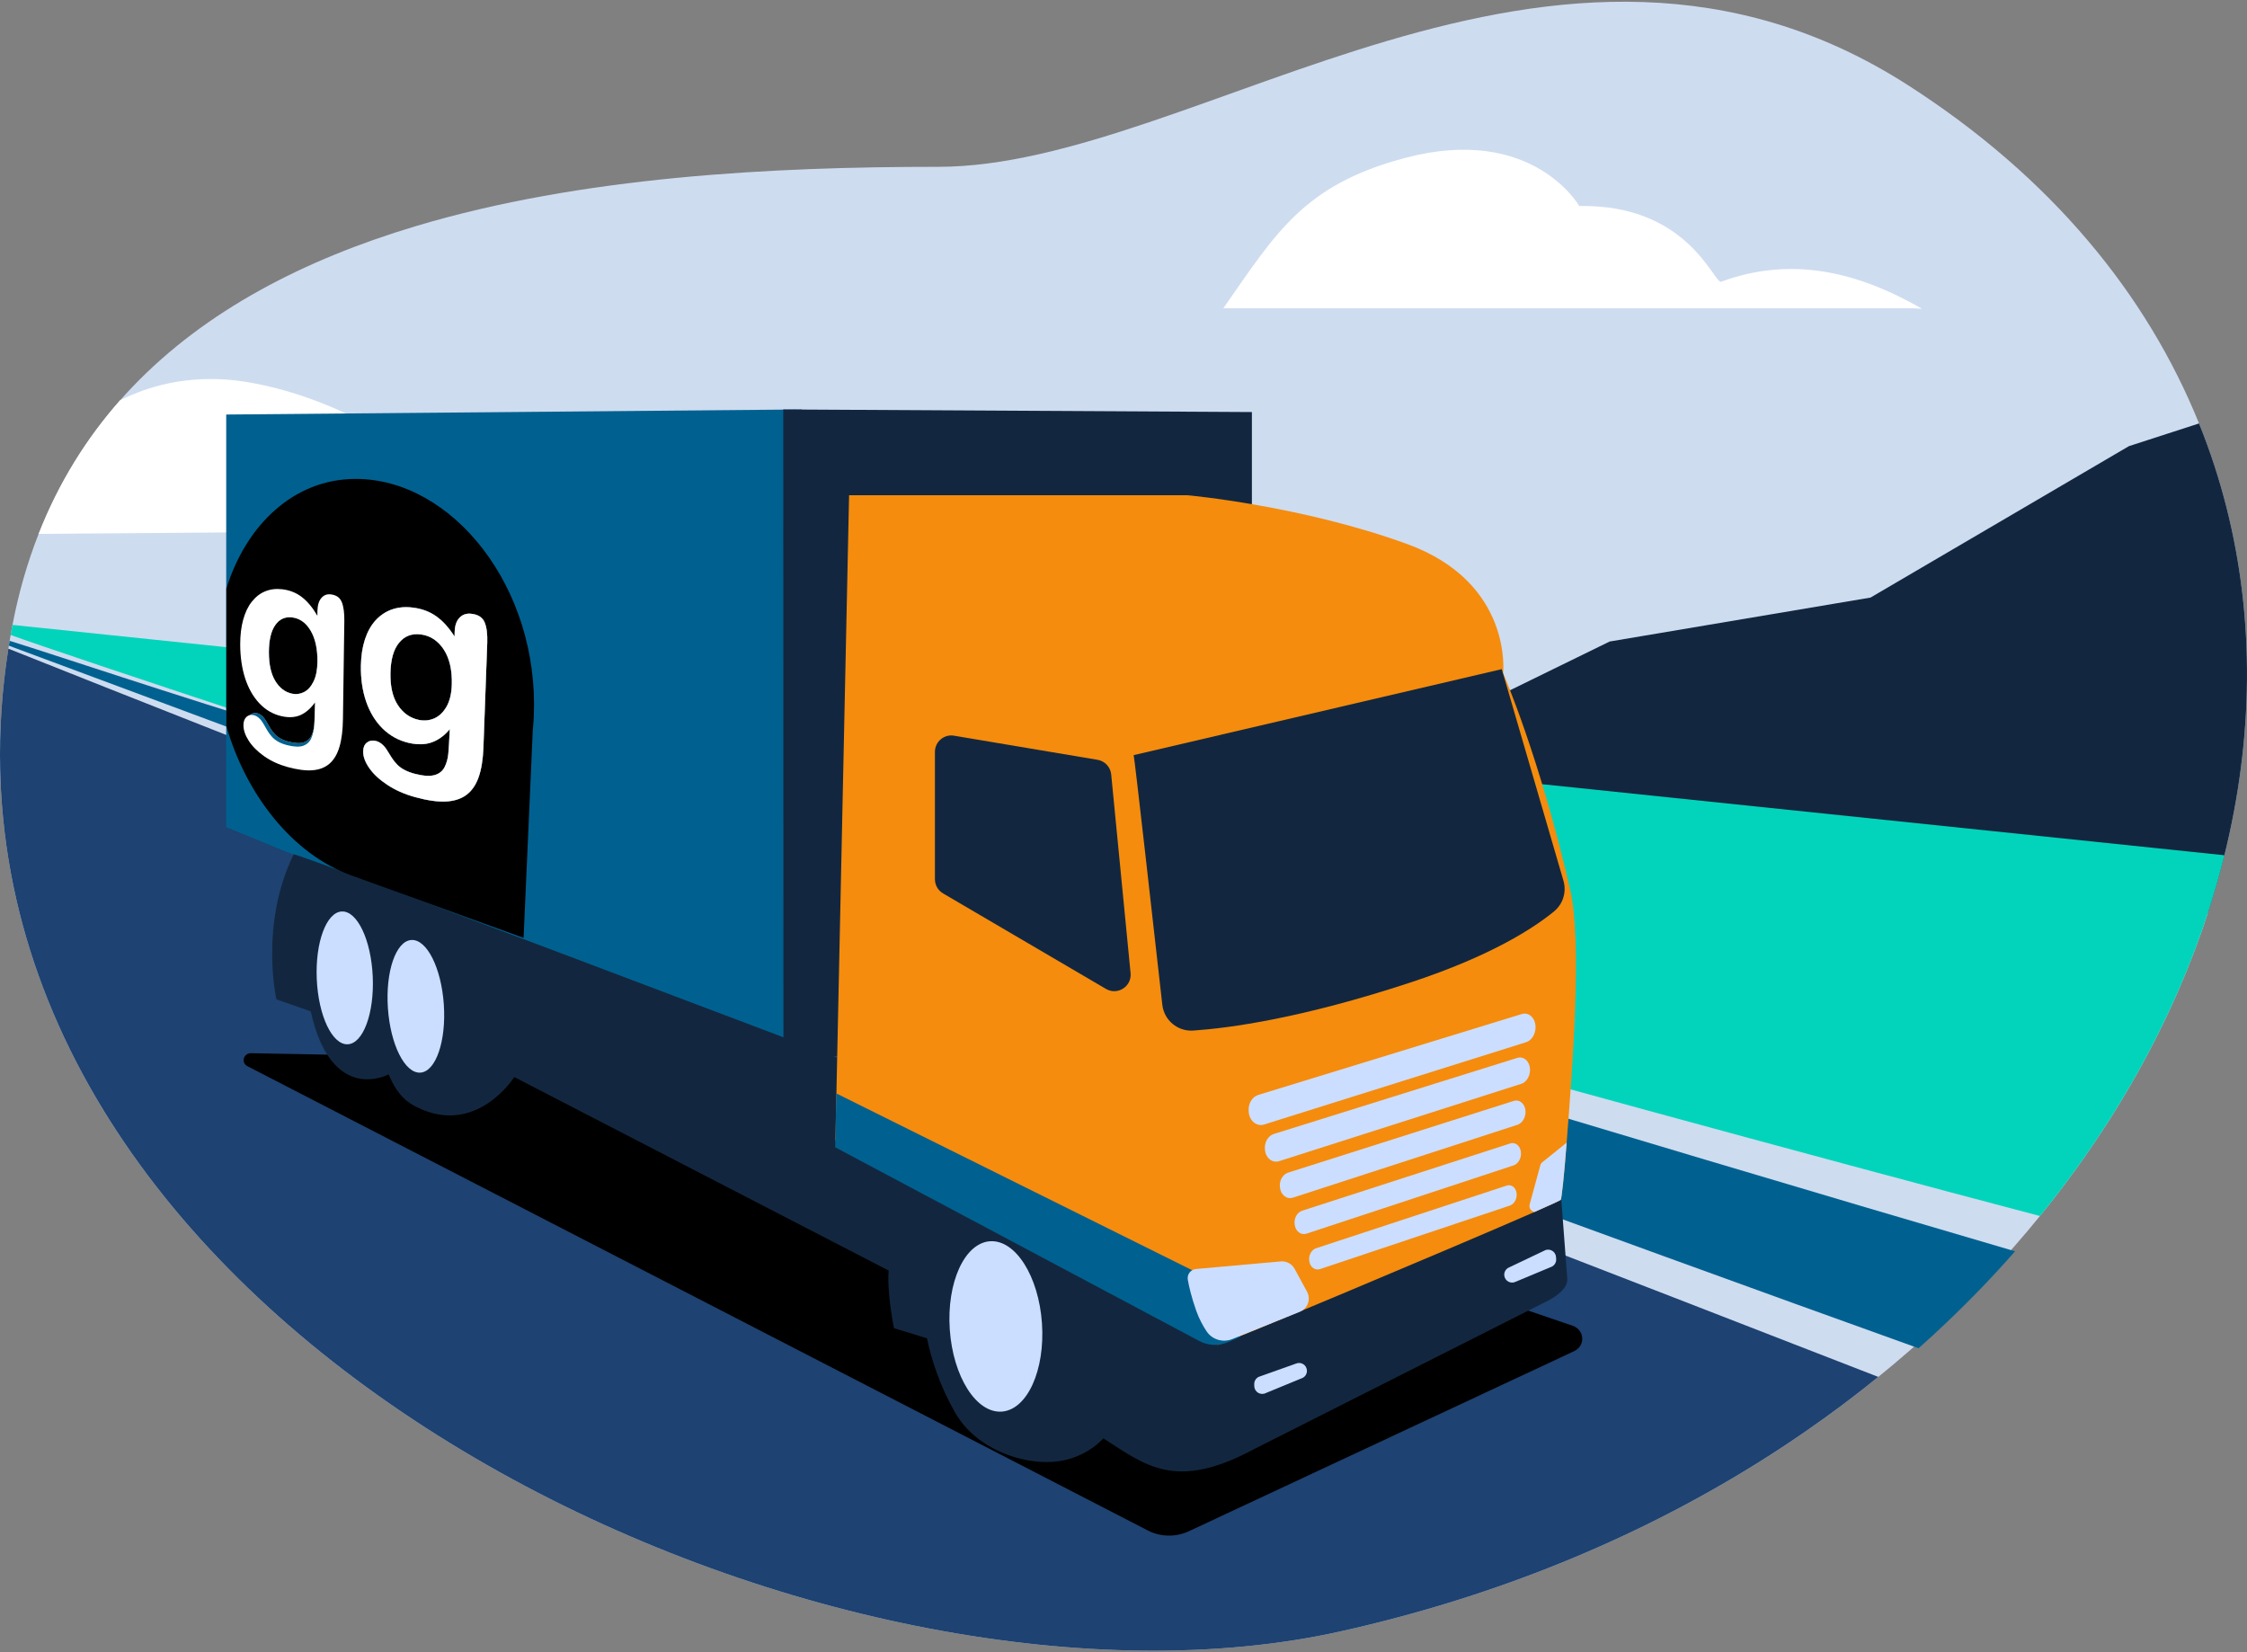 <svg width="650" height="478" viewBox="0 0 650 478" fill="none" xmlns="http://www.w3.org/2000/svg">
<rect x="0" y="0" width="650" height="478" fill="#808080" stroke="none"/>
<path d="M643.472 247.403C642.123 252.83 640.584 258.236 638.835 263.632C636.347 271.307 633.46 278.931 630.171 286.49C628.907 289.383 627.589 292.266 626.209 295.138C616.807 314.765 604.719 333.813 590.1 351.762C587.708 354.718 585.231 357.653 582.691 360.546C582.375 360.905 582.059 361.264 581.743 361.623C575.82 368.307 569.538 374.811 562.909 381.114C560.253 383.648 557.544 386.14 554.772 388.6C554.414 388.916 554.056 389.233 553.697 389.55C553.149 390.036 552.601 390.521 552.043 390.996C549.197 393.478 546.299 395.917 543.337 398.303C536.592 403.782 529.552 409.062 522.237 414.109C517.452 417.424 512.541 420.644 507.514 423.759C472.965 445.171 432.768 461.906 387.649 471.947C246.505 503.347 9.895 398.778 0.304 228.926C0.304 228.8 0.283 228.662 0.283 228.525C0.262 228.145 0.24 227.765 0.219 227.385C0.198 227.036 0.188 226.688 0.177 226.34C0.114 225.115 0.082 223.879 0.051 222.644C-0.213 211.252 0.546 199.574 2.422 187.643C2.464 187.358 2.506 187.073 2.559 186.778C2.622 186.355 2.696 185.933 2.77 185.511C2.77 185.468 2.781 185.416 2.791 185.373C2.802 185.268 2.823 185.173 2.844 185.067C2.917 184.603 2.991 184.149 3.076 183.684C3.202 182.977 3.329 182.259 3.466 181.541C3.487 181.435 3.508 181.34 3.529 181.235C3.55 181.076 3.581 180.918 3.613 180.77C5.415 171.352 7.966 162.589 11.17 154.448C16.998 139.603 25.019 126.796 34.757 115.773C34.757 115.773 34.768 115.773 34.778 115.773C35.906 114.495 37.055 113.239 38.225 112.014C59.546 89.683 88.255 75.028 120.084 65.473C168.334 50.998 223.75 48.253 271.462 48.253C346.429 48.253 449.494 -41.06 551.874 24.602C593.441 51.262 621.065 85.196 636.126 122.499C639.341 130.46 641.986 138.568 644.073 146.804C652.304 179.313 651.83 213.627 643.472 247.414V247.403Z" fill="#CEDCF0"/>
<path d="M353.88 89.166H553.002L556.005 89.325C537.351 78.597 518.211 73.973 497.775 81.532C495.383 81.089 487.763 59.043 456.829 59.592C456.829 59.592 443.392 35.91 406.482 45.676C376.993 53.468 369.057 67.501 353.88 89.166Z" fill="white"/>
<path d="M643.472 247.404C642.123 252.831 640.584 258.237 638.835 263.632C638.74 263.843 638.635 264.065 638.529 264.276C530.152 257.107 370.986 231.872 370.986 231.872L465.63 185.574L541.092 172.862L615.848 129.056L636.126 122.488C639.341 130.449 641.986 138.558 644.073 146.794C652.304 179.303 651.83 213.617 643.472 247.404Z" fill="#12273F"/>
<path d="M181.54 153.086L11.17 154.448C16.998 139.604 25.019 126.796 34.757 115.773C34.757 115.773 34.768 115.773 34.778 115.773C43.399 111.466 53.148 109.217 63.941 109.702C84.893 110.653 122.129 125.255 130.592 146.899L181.54 153.097V153.086Z" fill="white"/>
<path d="M643.472 247.404C642.123 252.831 640.584 258.237 638.835 263.632C636.347 271.308 633.46 278.931 630.171 286.491C628.907 289.384 627.589 292.266 626.208 295.138C616.807 314.766 604.719 333.813 590.1 351.762C449.926 314.808 257.476 260.296 133.49 226.868C126.851 225.073 17.651 189.048 3.086 183.684H3.075C3.202 182.977 3.329 182.259 3.466 181.541C3.487 181.436 3.508 181.341 3.529 181.235C3.55 181.077 3.581 180.918 3.613 180.77L643.472 247.404Z" fill="#02D4BB"/>
<path d="M582.913 361.961C576.716 369.025 570.118 375.888 563.13 382.529C560.474 385.063 557.766 387.555 554.994 390.015C554.562 389.857 554.129 389.709 553.697 389.55C378.479 326.676 55.52 206.522 2.559 186.778C2.622 186.356 2.696 185.933 2.77 185.511C2.77 185.469 2.78 185.416 2.791 185.374C16.292 189.565 47.573 200.166 88.498 212.709C116.554 221.304 149.553 231.397 185.397 242.336C312.777 281.222 476.127 330.751 581.743 361.624C582.133 361.74 582.523 361.845 582.913 361.961Z" fill="#006190"/>
<path d="M543.337 398.303C536.592 403.783 529.552 409.062 522.237 414.109C517.452 417.424 512.541 420.644 507.514 423.759C472.965 445.171 432.768 461.906 387.649 471.947C246.505 503.348 9.895 398.778 0.304 228.927C0.304 228.8 0.283 228.663 0.283 228.526C0.262 228.145 0.24 227.765 0.219 227.385C0.198 227.037 0.188 226.688 0.177 226.34C0.114 225.115 0.082 223.88 0.051 222.645C-0.213 211.252 0.546 199.575 2.422 187.644C145.769 244.838 403.447 343.854 543.337 398.303Z" fill="#1E4271"/>
<path d="M72.657 304.661C70.433 304.619 69.632 307.417 71.592 308.43L332.053 442.732C335.721 444.622 340.137 444.707 343.879 442.954L455.344 390.859C458.706 389.286 458.421 384.693 454.901 383.5L232.74 307.691L72.657 304.661Z" fill="black"/>
<path d="M231.949 118.444L231.897 307.47L65.437 239.263V119.912L231.949 118.444Z" fill="#006190"/>
<path d="M226.574 118.444L226.627 306.942L362.143 293.839V119.194L226.574 118.444Z" fill="#12273F"/>
<path d="M453.383 369.985C453.583 372.847 449.631 375.434 447.028 376.637L362.87 419.134C339.937 431.509 331.263 423.791 319.174 416.073C319.174 416.073 314.041 422.154 304.777 422.862C295.481 423.579 282.296 419.145 276.257 408.566C271.841 400.816 269.438 393.288 268.152 387.132L258.614 384.208C258.614 384.208 256.549 374.219 257.065 367.536L148.762 311.556C148.762 311.556 137.854 328.903 120.537 320.235C118.408 319.168 115.12 317.331 112.432 310.785C112.432 310.785 95.938 319.781 89.899 292.614C89.899 292.593 89.889 292.583 89.889 292.561L79.961 289.088C79.961 289.088 75.007 267.464 84.946 247.15C85.315 246.401 242.563 306.108 242.563 306.108L242.247 330.117L352.457 389.054L451.655 347.085L453.383 369.985Z" fill="#12273F"/>
<path d="M100.58 302.081C105.052 301.883 108.296 293.122 107.826 282.514C107.357 271.906 103.351 263.467 98.879 263.666C94.407 263.865 91.163 272.625 91.633 283.233C92.102 293.842 96.108 302.28 100.58 302.081Z" fill="#CCDEFF"/>
<path d="M121.621 310.281C126.086 309.972 129.114 301.134 128.384 290.54C127.654 279.947 123.442 271.61 118.977 271.919C114.511 272.228 111.483 281.066 112.213 291.659C112.943 302.252 117.155 310.59 121.621 310.281Z" fill="#CCDEFF"/>
<path d="M289.778 408.338C297.142 407.829 302.35 396.386 301.413 382.779C300.475 369.172 293.745 358.555 286.382 359.064C279.019 359.573 273.81 371.017 274.748 384.623C275.686 398.23 282.415 408.848 289.778 408.338Z" fill="#CCDEFF"/>
<path d="M453.193 330.54C452.455 340.169 451.739 346.778 451.475 347.085C451.306 347.275 448.492 348.563 443.908 350.59C420.879 360.684 353.3 389.022 352.278 389.054C351.056 389.086 241.667 329.896 241.667 329.896L245.619 143.267H343.583C343.583 143.267 376.508 146.245 407.051 157.373C437.742 168.554 434.812 194.718 434.812 194.718C434.812 194.718 445.373 218.854 454.247 257.508C457.704 272.564 454.858 309.117 453.193 330.54Z" fill="#F58C0D"/>
<path d="M270.45 217.513V254.34C270.45 256.03 271.346 257.582 272.8 258.437L319.933 286.068C323.274 288.021 327.416 285.371 327.047 281.507L321.44 224.017C321.229 221.884 319.616 220.153 317.509 219.794L275.973 212.815C273.085 212.329 270.45 214.557 270.45 217.492V217.513Z" fill="#12273F"/>
<path d="M327.943 218.442C328.206 219.234 334.003 270.801 336.227 290.64C336.732 295.138 340.674 298.422 345.175 298.115C355.682 297.397 376.487 294.589 407.968 284.221C431.545 276.46 443.866 268.32 449.557 263.632C452.16 261.489 453.214 257.994 452.266 254.763L434.422 193.567L327.932 218.442H327.943Z" fill="#12273F"/>
<path d="M453.193 330.54C452.456 340.169 451.739 346.779 451.475 347.085C451.307 347.275 448.493 348.563 443.908 350.59C442.938 350.432 442.201 349.46 442.496 348.383C443.518 344.604 445.089 338.86 445.584 337.065C445.689 336.717 445.89 336.4 446.185 336.178L453.193 330.54Z" fill="#CCDEFF"/>
<path d="M361.205 321.491L361.226 321.745C361.479 324.3 363.555 325.947 365.674 325.292L441.463 301.483C442.938 301.019 444.045 299.403 444.182 297.534C444.382 294.758 442.422 292.657 440.23 293.332L363.998 316.729C362.196 317.278 360.994 319.337 361.216 321.502L361.205 321.491Z" fill="#CCDEFF"/>
<path d="M365.906 332.43L365.927 332.662C366.148 335.006 368.066 336.516 370.016 335.893L440.061 313.52C441.431 313.087 442.454 311.588 442.58 309.867C442.77 307.301 440.946 305.39 438.912 306.023L368.488 328.027C366.833 328.544 365.716 330.434 365.916 332.43H365.906Z" fill="#CCDEFF"/>
<path d="M370.238 343.284L370.259 343.495C370.459 345.649 372.23 347.032 374.032 346.441L438.944 325.377C440.209 324.965 441.168 323.582 441.284 321.988C441.452 319.623 439.756 317.87 437.869 318.472L372.63 339.208C371.091 339.694 370.069 341.447 370.238 343.273V343.284Z" fill="#CCDEFF"/>
<path d="M374.495 353.969L374.516 354.169C374.695 356.144 376.318 357.4 377.973 356.851L437.826 337.118C438.996 336.727 439.882 335.46 439.987 333.992C440.145 331.817 438.575 330.223 436.836 330.783L376.698 350.22C375.286 350.674 374.337 352.29 374.495 353.969Z" fill="#CCDEFF"/>
<path d="M378.7 364.495L378.721 364.675C378.88 366.47 380.366 367.61 381.883 367.103L436.752 348.742C437.827 348.383 438.638 347.211 438.733 345.87C438.881 343.885 437.437 342.439 435.835 342.967L380.735 361.074C379.449 361.497 378.574 362.975 378.711 364.495H378.7Z" fill="#CCDEFF"/>
<path fill-rule="evenodd" clip-rule="evenodd" d="M362.818 400.415L362.839 401.006C362.892 402.674 364.652 403.73 366.148 402.98L376.814 398.588C377.615 398.187 378.1 397.353 378.058 396.455C377.995 394.85 376.34 393.816 374.875 394.46L364.188 398.261C363.334 398.63 362.797 399.485 362.818 400.425V400.415Z" fill="#CCDEFF"/>
<path fill-rule="evenodd" clip-rule="evenodd" d="M450.158 364.168L450.106 363.577C449.969 361.909 448.145 360.958 446.701 361.793L436.288 366.755C435.508 367.198 435.066 368.064 435.15 368.951C435.298 370.545 437.005 371.496 438.438 370.778L448.904 366.407C449.737 365.984 450.232 365.108 450.158 364.179V364.168Z" fill="#CCDEFF"/>
<path fill-rule="evenodd" clip-rule="evenodd" d="M241.593 331.881L241.93 316.297L347.81 368.898L358.612 386.805L355.208 388.262C352.531 389.413 349.475 389.276 346.903 387.903L241.604 331.881H241.593Z" fill="#006190"/>
<path d="M345.976 367.092C344.437 367.23 343.33 368.655 343.604 370.186C343.963 372.224 344.669 375.296 346.06 379.213C346.903 381.589 348.01 383.585 349.053 385.137C350.666 387.544 353.764 388.441 356.452 387.364L376.003 379.467C378.3 378.538 379.27 375.814 378.089 373.639L374.495 367.04C373.705 365.593 372.135 364.748 370.501 364.896L345.986 367.082L345.976 367.092Z" fill="#CCDEFF"/>
<path fill-rule="evenodd" clip-rule="evenodd" d="M89.857 182.417C91.206 184.687 91.87 187.696 91.828 191.402C91.807 193.725 91.438 195.636 90.711 197.125C89.994 198.592 89.077 199.627 87.97 200.187C86.874 200.757 85.715 200.915 84.513 200.672C82.49 200.25 80.867 199.015 79.613 196.956C78.39 194.929 77.779 192.162 77.779 188.646C77.789 185.173 78.4 182.554 79.623 180.823C80.846 179.07 82.501 178.331 84.587 178.606C86.748 178.891 88.519 180.158 89.857 182.417Z" fill="white"/>
<path fill-rule="evenodd" clip-rule="evenodd" d="M146.938 194.802L141.848 177.972C140.214 172.545 137.811 167.477 134.776 163.011L133.142 160.593C123.678 146.646 109.555 140.596 96.908 144.144C94.621 144.788 92.355 145.453 90.236 146.129C82.838 148.462 76.672 154.206 72.688 162.082L68.63 170.075C63.803 179.619 67.176 194.232 65.68 204.041L68.156 216.521C70.233 225.759 79.223 227.047 85.325 233.731L91.754 235.494C98.394 242.674 100.544 243.286 108.691 244.015L114.224 255.016C129.053 256.832 142.175 247.108 146.538 229.571L147.971 223.795C150.237 214.705 149.879 204.537 146.938 194.802ZM98.826 207.419C98.784 210.429 98.468 212.963 97.888 214.979C97.298 216.996 96.402 218.537 95.169 219.614C93.957 220.681 92.397 221.293 90.489 221.441C88.613 221.599 86.316 221.283 83.628 220.543C81.194 219.868 79.054 218.886 77.199 217.577C75.376 216.288 73.974 214.874 72.994 213.353C72.035 211.843 71.55 210.439 71.55 209.098C71.55 208.085 71.824 207.335 72.372 206.818C72.931 206.311 73.584 206.142 74.374 206.321C75.365 206.554 76.23 207.303 76.978 208.57C77.347 209.225 77.737 209.869 78.116 210.534C78.506 211.199 78.949 211.78 79.423 212.308C79.897 212.836 80.477 213.279 81.172 213.649C81.858 214.029 82.648 214.325 83.554 214.546C85.409 215.021 86.874 215.085 87.928 214.726C88.972 214.346 89.73 213.649 90.173 212.625C90.616 211.579 90.879 210.407 90.974 209.13C91.058 207.842 91.132 205.741 91.195 202.827C90.026 204.495 88.677 205.646 87.191 206.311C85.715 206.965 83.976 207.06 81.984 206.606C79.644 206.068 77.621 204.885 75.903 203.048C74.216 201.243 72.931 198.952 72.024 196.196C71.139 193.44 70.696 190.357 70.686 186.968C70.686 184.423 70.949 182.175 71.497 180.2C72.045 178.205 72.825 176.558 73.858 175.259C74.88 173.96 76.093 172.989 77.473 172.429C78.854 171.838 80.403 171.637 82.1 171.817C84.166 172.049 85.968 172.735 87.496 173.897C89.056 175.069 90.51 176.811 91.849 179.102V177.867C91.881 176.272 92.218 175.069 92.892 174.266C93.567 173.453 94.421 173.116 95.485 173.232C97.024 173.401 98.035 174.097 98.52 175.354C99.026 176.6 99.258 178.331 99.227 180.549L98.847 207.409L98.826 207.419ZM139.835 216.341C139.708 219.741 139.245 222.592 138.444 224.851C137.643 227.111 136.452 228.821 134.85 229.993C133.269 231.144 131.245 231.767 128.811 231.862C126.418 231.957 123.488 231.524 120.084 230.584C117.006 229.74 114.319 228.547 112 227.005C109.724 225.495 107.985 223.88 106.783 222.127C105.603 220.406 105.023 218.822 105.055 217.334C105.076 216.193 105.434 215.37 106.13 214.81C106.836 214.261 107.679 214.092 108.67 214.325C109.903 214.62 110.988 215.486 111.905 216.922C112.348 217.661 112.822 218.411 113.307 219.171C113.781 219.921 114.329 220.596 114.93 221.198C115.531 221.81 116.248 222.338 117.122 222.771C117.976 223.215 118.977 223.584 120.116 223.869C122.466 224.471 124.331 224.587 125.68 224.218C127.03 223.848 128.01 223.077 128.589 221.937C129.18 220.786 129.548 219.477 129.685 218.031C129.822 216.584 129.959 214.219 130.107 210.935C128.568 212.783 126.84 214.05 124.911 214.736C123.014 215.423 120.801 215.475 118.282 214.905C115.32 214.219 112.78 212.825 110.662 210.724C108.554 208.634 106.984 206.047 105.908 202.922C104.844 199.807 104.338 196.354 104.401 192.553C104.454 189.713 104.844 187.179 105.561 184.983C106.299 182.745 107.321 180.908 108.638 179.461C109.977 178.015 111.526 176.959 113.276 176.336C115.057 175.702 117.028 175.491 119.178 175.734C121.802 176.019 124.089 176.821 126.028 178.162C127.999 179.514 129.822 181.509 131.488 184.128L131.53 182.724C131.582 180.918 132.057 179.577 132.942 178.669C133.817 177.761 134.945 177.392 136.294 177.539C138.275 177.751 139.561 178.564 140.172 179.989C140.783 181.414 141.036 183.389 140.952 185.912L139.835 216.341ZM121.77 183.526C119.136 183.178 117.028 183.991 115.447 185.923C113.866 187.834 113.033 190.748 112.949 194.633C112.864 198.551 113.581 201.655 115.088 203.967C116.617 206.29 118.64 207.726 121.201 208.254C122.719 208.56 124.184 208.423 125.596 207.821C127.008 207.208 128.189 206.089 129.148 204.453C130.097 202.806 130.613 200.673 130.697 198.065C130.824 193.894 130.054 190.505 128.389 187.918C126.724 185.363 124.511 183.896 121.77 183.526Z" fill="white"/>
<path fill-rule="evenodd" clip-rule="evenodd" d="M128.389 187.918C126.724 185.363 124.511 183.896 121.77 183.526C119.136 183.178 117.028 183.991 115.447 185.923C113.866 187.834 113.033 190.748 112.949 194.633C112.864 198.55 113.581 201.655 115.088 203.967C116.617 206.29 118.64 207.726 121.201 208.254C122.719 208.56 124.184 208.422 125.596 207.821C127.008 207.208 128.189 206.089 129.148 204.453C130.097 202.805 130.613 200.673 130.697 198.065C130.824 193.894 130.054 190.505 128.389 187.918ZM128.389 187.918C126.724 185.363 124.511 183.896 121.77 183.526C119.136 183.178 117.028 183.991 115.447 185.923C113.866 187.834 113.033 190.748 112.949 194.633C112.864 198.55 113.581 201.655 115.088 203.967C116.617 206.29 118.64 207.726 121.201 208.254C122.719 208.56 124.184 208.422 125.596 207.821C127.008 207.208 128.189 206.089 129.148 204.453C130.097 202.805 130.613 200.673 130.697 198.065C130.824 193.894 130.054 190.505 128.389 187.918ZM89.857 182.417C88.519 180.158 86.748 178.891 84.587 178.606C82.5 178.331 80.846 179.07 79.623 180.823C78.4 182.555 77.789 185.173 77.779 188.647C77.779 192.163 78.39 194.929 79.613 196.956C80.867 199.015 82.49 200.25 84.513 200.673C85.715 200.916 86.874 200.757 87.97 200.187C89.077 199.627 89.994 198.593 90.711 197.125C91.438 195.636 91.807 193.725 91.828 191.403C91.87 187.697 91.206 184.687 89.857 182.417ZM89.857 182.417C88.519 180.158 86.748 178.891 84.587 178.606C82.5 178.331 80.846 179.07 79.623 180.823C78.4 182.555 77.789 185.173 77.779 188.647C77.779 192.163 78.39 194.929 79.613 196.956C80.867 199.015 82.49 200.25 84.513 200.673C85.715 200.916 86.874 200.757 87.97 200.187C89.077 199.627 89.994 198.593 90.711 197.125C91.438 195.636 91.807 193.725 91.828 191.403C91.87 187.697 91.206 184.687 89.857 182.417ZM89.857 182.417C88.519 180.158 86.748 178.891 84.587 178.606C82.5 178.331 80.846 179.07 79.623 180.823C78.4 182.555 77.789 185.173 77.779 188.647C77.779 192.163 78.39 194.929 79.613 196.956C80.867 199.015 82.49 200.25 84.513 200.673C85.715 200.916 86.874 200.757 87.97 200.187C89.077 199.627 89.994 198.593 90.711 197.125C91.438 195.636 91.807 193.725 91.828 191.403C91.87 187.697 91.206 184.687 89.857 182.417ZM128.389 187.918C126.724 185.363 124.511 183.896 121.77 183.526C119.136 183.178 117.028 183.991 115.447 185.923C113.866 187.834 113.033 190.748 112.949 194.633C112.864 198.55 113.581 201.655 115.088 203.967C116.617 206.29 118.64 207.726 121.201 208.254C122.719 208.56 124.184 208.422 125.596 207.821C127.008 207.208 128.189 206.089 129.148 204.453C130.097 202.805 130.613 200.673 130.697 198.065C130.824 193.894 130.054 190.505 128.389 187.918ZM89.857 182.417C88.519 180.158 86.748 178.891 84.587 178.606C82.5 178.331 80.846 179.07 79.623 180.823C78.4 182.555 77.789 185.173 77.779 188.647C77.779 192.163 78.39 194.929 79.613 196.956C80.867 199.015 82.49 200.25 84.513 200.673C85.715 200.916 86.874 200.757 87.97 200.187C89.077 199.627 89.994 198.593 90.711 197.125C91.438 195.636 91.807 193.725 91.828 191.403C91.87 187.697 91.206 184.687 89.857 182.417ZM128.389 187.918C126.724 185.363 124.511 183.896 121.77 183.526C119.136 183.178 117.028 183.991 115.447 185.923C113.866 187.834 113.033 190.748 112.949 194.633C112.864 198.55 113.581 201.655 115.088 203.967C116.617 206.29 118.64 207.726 121.201 208.254C122.719 208.56 124.184 208.422 125.596 207.821C127.008 207.208 128.189 206.089 129.148 204.453C130.097 202.805 130.613 200.673 130.697 198.065C130.824 193.894 130.054 190.505 128.389 187.918ZM102.852 138.537C85.03 138.569 71.213 151.788 65.479 170.265V210.027C71.139 229.835 84.629 247.076 101.471 253.179L151.46 271.308L154.116 211.347C154.242 210.027 154.348 208.686 154.411 207.324C156.066 169.916 130.845 138.484 102.852 138.537ZM98.826 207.419C98.784 210.429 98.468 212.963 97.888 214.979C97.298 216.996 96.402 218.537 95.169 219.614C93.957 220.681 92.397 221.293 90.489 221.441C88.613 221.599 86.316 221.282 83.628 220.543C81.194 219.868 79.054 218.886 77.199 217.577C75.376 216.288 73.974 214.874 72.994 213.353C72.035 211.843 71.55 210.439 71.55 209.098C71.55 208.085 71.824 207.335 72.372 206.818C72.931 206.311 73.584 206.142 74.374 206.321C75.365 206.554 76.23 207.303 76.978 208.57C77.347 209.225 77.737 209.869 78.116 210.534C78.506 211.199 78.949 211.78 79.423 212.308C79.897 212.836 80.477 213.279 81.172 213.649C81.858 214.029 82.648 214.325 83.554 214.546C85.409 215.021 86.874 215.085 87.928 214.726C88.972 214.346 89.73 213.649 90.173 212.625C90.616 211.579 90.879 210.407 90.974 209.13C91.058 207.842 91.132 205.741 91.195 202.827C90.026 204.495 88.677 205.646 87.191 206.311C85.715 206.965 83.976 207.06 81.984 206.606C79.644 206.068 77.621 204.885 75.903 203.048C74.216 201.243 72.931 198.952 72.024 196.196C71.139 193.44 70.696 190.357 70.686 186.968C70.686 184.423 70.949 182.174 71.497 180.2C72.045 178.205 72.825 176.557 73.858 175.259C74.88 173.96 76.093 172.989 77.473 172.429C78.854 171.838 80.403 171.637 82.1 171.817C84.166 172.049 85.968 172.735 87.496 173.897C89.056 175.069 90.51 176.811 91.849 179.102V177.867C91.881 176.272 92.218 175.069 92.892 174.266C93.567 173.453 94.421 173.115 95.485 173.232C97.024 173.401 98.035 174.097 98.52 175.354C99.026 176.6 99.258 178.331 99.227 180.549L98.847 207.409L98.826 207.419ZM139.835 216.341C139.708 219.741 139.245 222.592 138.444 224.851C137.643 227.111 136.452 228.821 134.85 229.993C133.269 231.144 131.245 231.767 128.811 231.862C126.418 231.957 123.488 231.524 120.084 230.584C117.006 229.74 114.319 228.547 112 227.005C109.724 225.495 107.985 223.88 106.783 222.127C105.603 220.406 105.023 218.822 105.055 217.334C105.076 216.193 105.434 215.37 106.13 214.81C106.836 214.261 107.679 214.092 108.67 214.325C109.903 214.62 110.988 215.486 111.905 216.922C112.348 217.661 112.822 218.411 113.307 219.171C113.781 219.92 114.329 220.596 114.93 221.198C115.531 221.81 116.248 222.338 117.122 222.771C117.976 223.215 118.977 223.584 120.116 223.869C122.466 224.471 124.331 224.587 125.68 224.218C127.03 223.848 128.01 223.077 128.589 221.937C129.18 220.786 129.548 219.477 129.685 218.031C129.822 216.584 129.959 214.219 130.107 210.935C128.568 212.783 126.84 214.05 124.911 214.736C123.014 215.423 120.801 215.475 118.282 214.905C115.32 214.219 112.78 212.825 110.662 210.724C108.554 208.634 106.984 206.047 105.908 202.922C104.844 199.807 104.338 196.354 104.401 192.553C104.454 189.713 104.844 187.179 105.561 184.983C106.298 182.745 107.321 180.908 108.638 179.461C109.977 178.015 111.526 176.959 113.276 176.336C115.057 175.702 117.028 175.491 119.178 175.734C121.802 176.019 124.089 176.821 126.028 178.162C127.999 179.514 129.822 181.509 131.488 184.128L131.53 182.724C131.582 180.918 132.057 179.577 132.942 178.669C133.817 177.761 134.945 177.392 136.294 177.539C138.275 177.751 139.561 178.564 140.172 179.989C140.783 181.414 141.036 183.389 140.952 185.912L139.835 216.341ZM121.77 183.526C119.136 183.178 117.028 183.991 115.447 185.923C113.866 187.834 113.033 190.748 112.949 194.633C112.864 198.55 113.581 201.655 115.088 203.967C116.617 206.29 118.64 207.726 121.201 208.254C122.719 208.56 124.184 208.422 125.596 207.821C127.008 207.208 128.189 206.089 129.148 204.453C130.097 202.805 130.613 200.673 130.697 198.065C130.824 193.894 130.054 190.505 128.389 187.918C126.724 185.363 124.511 183.896 121.77 183.526ZM84.587 178.606C82.5 178.331 80.846 179.07 79.623 180.823C78.4 182.555 77.789 185.173 77.779 188.647C77.779 192.163 78.39 194.929 79.613 196.956C80.867 199.015 82.49 200.25 84.513 200.673C85.715 200.916 86.874 200.757 87.97 200.187C89.077 199.627 89.994 198.593 90.711 197.125C91.438 195.636 91.807 193.725 91.828 191.403C91.87 187.697 91.206 184.687 89.857 182.417C88.519 180.158 86.748 178.891 84.587 178.606ZM128.389 187.918C126.724 185.363 124.511 183.896 121.77 183.526C119.136 183.178 117.028 183.991 115.447 185.923C113.866 187.834 113.033 190.748 112.949 194.633C112.864 198.55 113.581 201.655 115.088 203.967C116.617 206.29 118.64 207.726 121.201 208.254C122.719 208.56 124.184 208.422 125.596 207.821C127.008 207.208 128.189 206.089 129.148 204.453C130.097 202.805 130.613 200.673 130.697 198.065C130.824 193.894 130.054 190.505 128.389 187.918ZM89.857 182.417C88.519 180.158 86.748 178.891 84.587 178.606C82.5 178.331 80.846 179.07 79.623 180.823C78.4 182.555 77.789 185.173 77.779 188.647C77.779 192.163 78.39 194.929 79.613 196.956C80.867 199.015 82.49 200.25 84.513 200.673C85.715 200.916 86.874 200.757 87.97 200.187C89.077 199.627 89.994 198.593 90.711 197.125C91.438 195.636 91.807 193.725 91.828 191.403C91.87 187.697 91.206 184.687 89.857 182.417ZM128.389 187.918C126.724 185.363 124.511 183.896 121.77 183.526C119.136 183.178 117.028 183.991 115.447 185.923C113.866 187.834 113.033 190.748 112.949 194.633C112.864 198.55 113.581 201.655 115.088 203.967C116.617 206.29 118.64 207.726 121.201 208.254C122.719 208.56 124.184 208.422 125.596 207.821C127.008 207.208 128.189 206.089 129.148 204.453C130.097 202.805 130.613 200.673 130.697 198.065C130.824 193.894 130.054 190.505 128.389 187.918ZM89.857 182.417C88.519 180.158 86.748 178.891 84.587 178.606C82.5 178.331 80.846 179.07 79.623 180.823C78.4 182.555 77.789 185.173 77.779 188.647C77.779 192.163 78.39 194.929 79.613 196.956C80.867 199.015 82.49 200.25 84.513 200.673C85.715 200.916 86.874 200.757 87.97 200.187C89.077 199.627 89.994 198.593 90.711 197.125C91.438 195.636 91.807 193.725 91.828 191.403C91.87 187.697 91.206 184.687 89.857 182.417Z" fill="black"/>
<path fill-rule="evenodd" clip-rule="evenodd" d="M140.173 179.989C139.561 178.564 138.275 177.751 136.294 177.54C134.945 177.392 133.817 177.761 132.943 178.669C132.057 179.577 131.583 180.918 131.53 182.724L131.488 184.128C129.823 181.509 127.999 179.514 126.029 178.162C124.089 176.822 121.802 176.019 119.178 175.734C117.028 175.491 115.057 175.702 113.276 176.336C111.526 176.959 109.977 178.015 108.639 179.461C107.321 180.908 106.299 182.745 105.561 184.983C104.844 187.179 104.454 189.713 104.402 192.553C104.338 196.354 104.844 199.807 105.909 202.922C106.984 206.047 108.554 208.634 110.662 210.724C112.781 212.825 115.321 214.219 118.282 214.905C120.801 215.475 123.014 215.423 124.911 214.736C126.84 214.05 128.569 212.783 130.107 210.935C129.96 214.219 129.823 216.584 129.686 218.031C129.549 219.477 129.18 220.786 128.59 221.937C128.01 223.077 127.03 223.848 125.681 224.218C124.332 224.587 122.466 224.471 120.116 223.869C118.978 223.584 117.977 223.215 117.123 222.771C116.248 222.338 115.531 221.81 114.931 221.198C114.33 220.596 113.782 219.921 113.308 219.171C112.823 218.411 112.348 217.661 111.906 216.922C110.989 215.486 109.903 214.62 108.67 214.325C107.679 214.092 106.836 214.261 106.13 214.81C105.435 215.37 105.076 216.193 105.055 217.334C105.024 218.823 105.603 220.406 106.784 222.127C107.985 223.88 109.724 225.495 112.001 227.005C114.319 228.547 117.007 229.74 120.084 230.584C123.489 231.524 126.419 231.957 128.811 231.862C131.246 231.767 133.269 231.144 134.85 229.993C136.452 228.821 137.643 227.111 138.444 224.851C139.245 222.592 139.709 219.741 139.835 216.341L140.952 185.912C141.037 183.389 140.784 181.414 140.173 179.989ZM130.698 198.065C130.613 200.673 130.097 202.806 129.148 204.453C128.189 206.089 127.009 207.208 125.596 207.821C124.184 208.423 122.719 208.56 121.202 208.254C118.641 207.726 116.617 206.29 115.089 203.967C113.582 201.655 112.865 198.551 112.949 194.633C113.033 190.748 113.866 187.834 115.447 185.923C117.028 183.991 119.136 183.178 121.771 183.526C124.511 183.896 126.724 185.363 128.389 187.918C130.055 190.505 130.824 193.894 130.698 198.065Z" fill="white"/>
<path fill-rule="evenodd" clip-rule="evenodd" d="M98.858 174.171C98.341 172.852 97.277 172.112 95.654 171.933C94.537 171.806 93.63 172.176 92.924 173.031C92.208 173.886 91.849 175.143 91.828 176.832V178.141C90.416 175.723 88.877 173.886 87.222 172.64C85.61 171.416 83.702 170.687 81.531 170.444C79.74 170.254 78.106 170.465 76.641 171.088C75.176 171.69 73.911 172.704 72.826 174.076C71.74 175.449 70.907 177.191 70.338 179.292C69.759 181.372 69.485 183.758 69.485 186.44C69.495 190.019 69.969 193.261 70.897 196.175C71.846 199.089 73.205 201.507 74.986 203.407C76.799 205.35 78.939 206.596 81.405 207.166C83.502 207.641 85.346 207.546 86.906 206.86C88.477 206.163 89.889 204.938 91.133 203.186C91.069 206.258 90.985 208.475 90.901 209.837C90.806 211.189 90.521 212.424 90.058 213.522C89.594 214.599 88.793 215.338 87.686 215.739C86.579 216.119 85.03 216.046 83.07 215.549C82.121 215.306 81.278 215 80.561 214.599C79.834 214.208 79.223 213.733 78.717 213.184C78.211 212.635 77.748 212.012 77.337 211.315C76.925 210.619 76.514 209.932 76.135 209.246C75.344 207.916 74.428 207.124 73.395 206.87C72.562 206.68 71.867 206.86 71.287 207.388C70.707 207.926 70.423 208.718 70.423 209.795C70.423 211.199 70.929 212.688 71.951 214.282C72.984 215.887 74.459 217.376 76.388 218.738C78.348 220.121 80.604 221.166 83.165 221.874C86.01 222.645 88.435 222.982 90.405 222.813C92.418 222.655 94.062 222.011 95.348 220.881C96.645 219.741 97.593 218.115 98.215 215.982C98.837 213.86 99.164 211.189 99.206 208L99.606 179.641C99.638 177.307 99.395 175.47 98.868 174.161L98.858 174.171ZM90.711 197.125C89.994 198.593 89.077 199.627 87.971 200.187C86.875 200.757 85.715 200.915 84.514 200.673C82.49 200.25 80.867 199.015 79.613 196.956C78.391 194.929 77.779 192.163 77.779 188.647C77.79 185.173 78.401 182.555 79.624 180.823C80.846 179.07 82.501 178.331 84.588 178.606C86.748 178.891 88.519 180.158 89.857 182.417C91.206 184.687 91.87 187.697 91.828 191.402C91.807 193.725 91.438 195.636 90.711 197.125Z" fill="white"/>
</svg>

